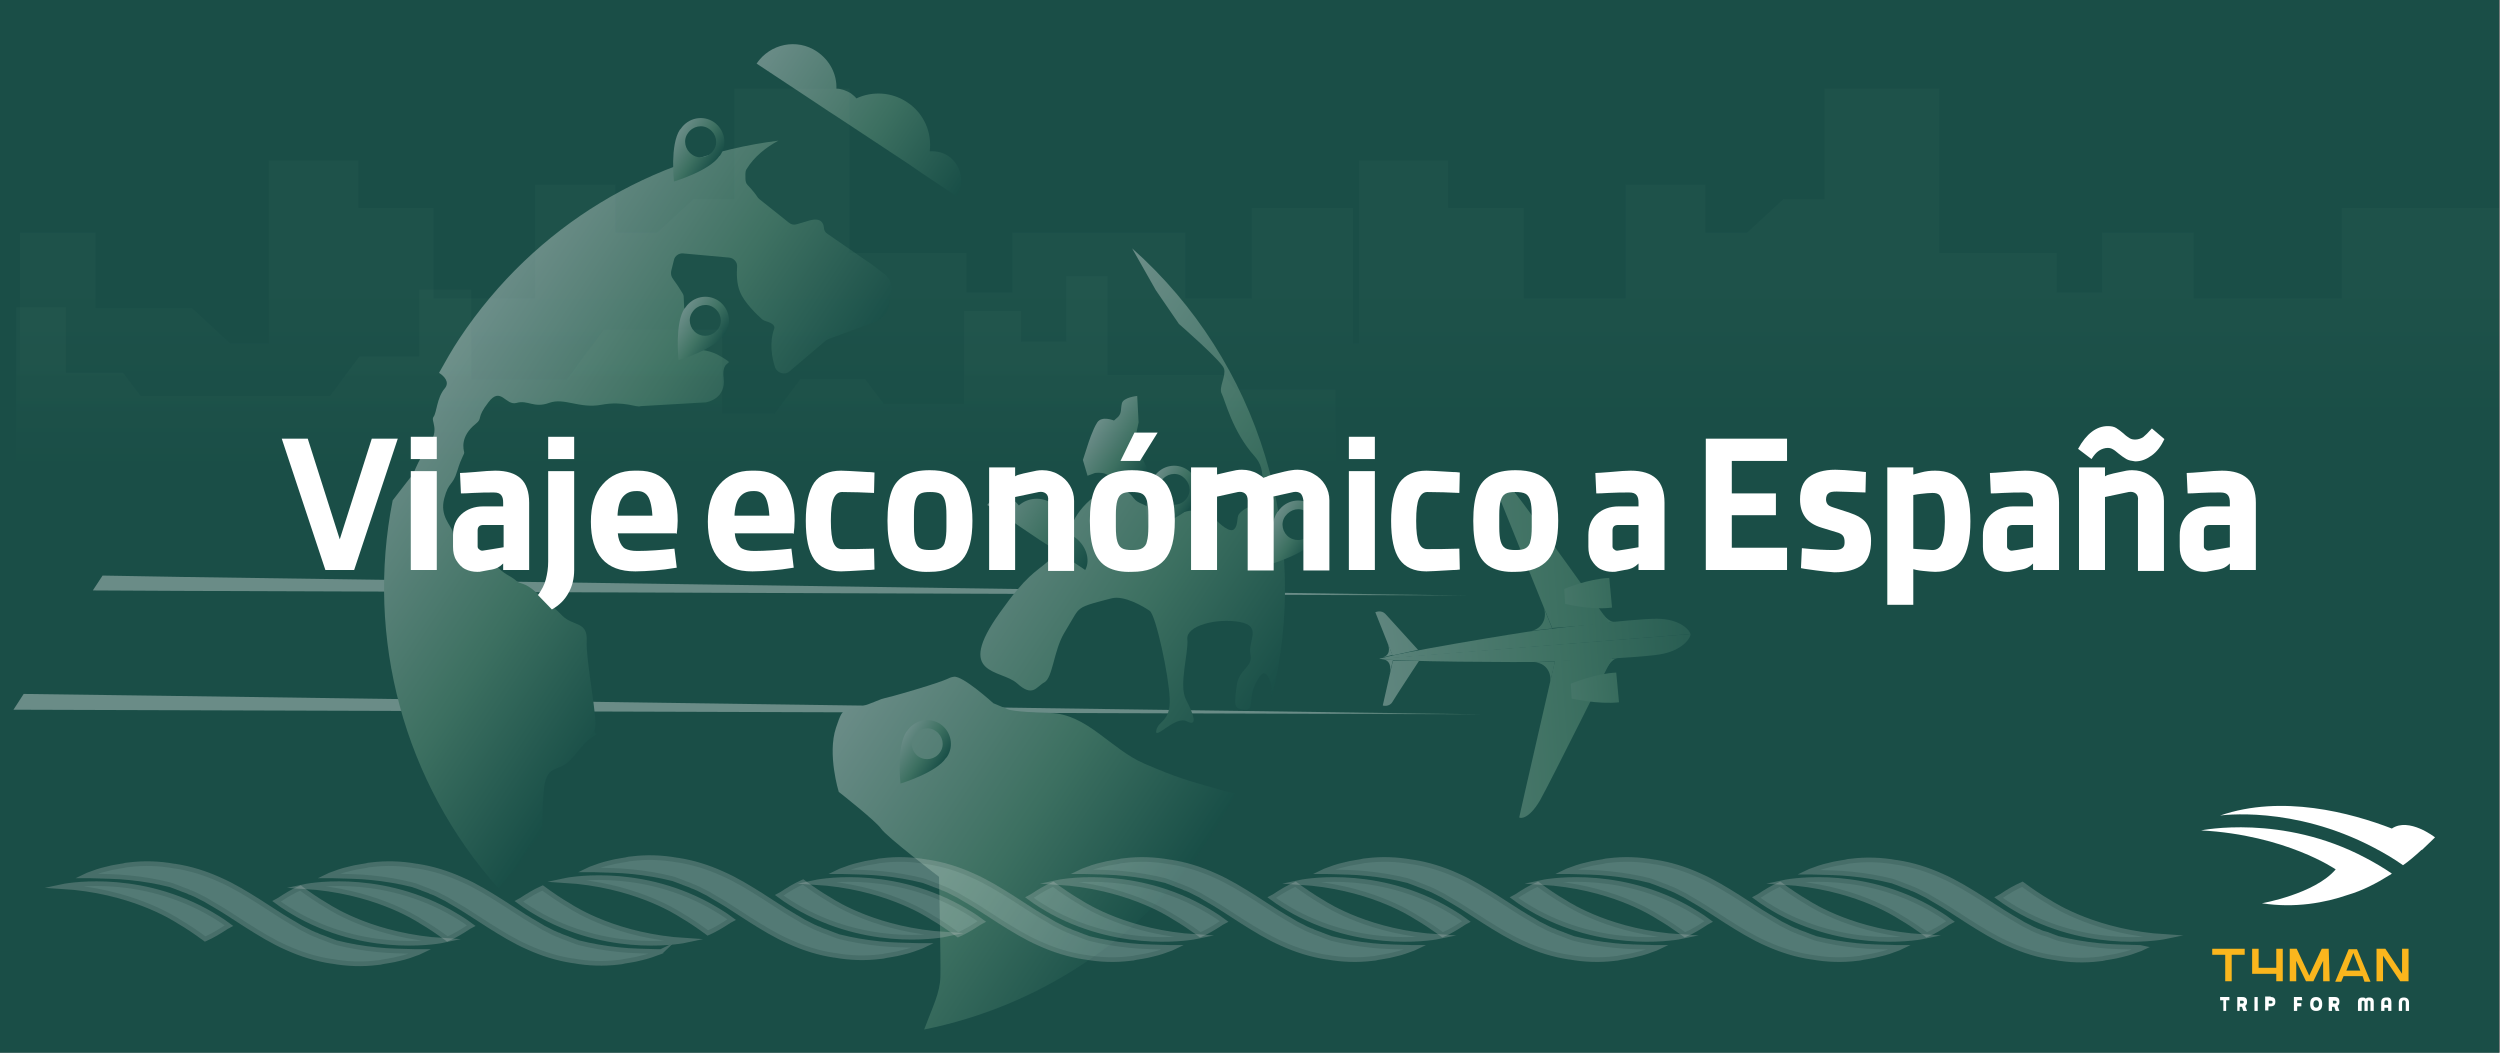 <?xml version="1.0" encoding="utf-8"?>
<!-- Generator: Adobe Illustrator 24.3.0, SVG Export Plug-In . SVG Version: 6.00 Build 0)  -->
<svg version="1.1" id="Layer_1" xmlns="http://www.w3.org/2000/svg" xmlns:xlink="http://www.w3.org/1999/xlink" x="0px" y="0px"
	 viewBox="0 0 538.6 226.8" style="enable-background:new 0 0 538.6 226.8;" xml:space="preserve">
<rect x="0" y="0" width="538.6" height="226.8" fill="#808080" stroke="none"/>
<style type="text/css">
	.st0{opacity:4.000000e-02;fill:url(#SVGID_3_);enable-background:new    ;}
	.st1{opacity:4.000000e-02;fill:url(#SVGID_4_);enable-background:new    ;}
	.st2{opacity:0.35;}
	.st3{fill:url(#SVGID_5_);}
	.st4{fill:url(#SVGID_6_);}
	.st5{fill:url(#SVGID_7_);}
	.st6{fill:url(#SVGID_8_);}
	.st7{fill:url(#SVGID_9_);}
	.st8{fill:url(#SVGID_10_);}
	.st9{fill:url(#SVGID_11_);}
	.st10{fill:url(#SVGID_12_);}
	.st11{fill:url(#SVGID_13_);}
	.st12{fill:url(#SVGID_14_);}
	.st13{fill:url(#SVGID_15_);}
	.st14{fill:url(#SVGID_16_);}
	.st15{fill:url(#SVGID_17_);}
	.st16{fill:url(#SVGID_18_);}
	.st17{fill:url(#SVGID_19_);}
	.st18{fill:url(#SVGID_20_);}
	.st19{fill:url(#SVGID_21_);}
	.st20{fill:url(#SVGID_22_);}
	.st21{fill:url(#SVGID_23_);}
	.st22{fill:url(#SVGID_24_);}
	.st23{fill:url(#SVGID_25_);}
	.st24{fill:url(#SVGID_26_);}
	.st25{fill:url(#SVGID_27_);}
	.st26{fill:url(#SVGID_28_);}
	.st27{fill:url(#SVGID_29_);}
	.st28{fill:url(#SVGID_30_);}
	.st29{fill:url(#SVGID_31_);}
	.st30{fill:#FAB61D;}
	.st31{fill:#FFFFFF;}
	.st32{opacity:0.25;}
	.st33{fill:#FFFFFF;stroke:#CFCFCF;stroke-miterlimit:10;}
	.st34{fill:none;}
</style>
<g>
	<defs>
		<rect id="SVGID_1_" x="-0.6" y="-0.5" width="539" height="227.8"/>
	</defs>
	<use xlink:href="#SVGID_1_"  style="overflow:visible;fill:#1A4E47;"/>
	<clipPath id="SVGID_2_">
		<use xlink:href="#SVGID_1_"  style="overflow:visible;"/>
	</clipPath>
</g>
<linearGradient id="SVGID_3_" gradientUnits="userSpaceOnUse" x1="271.422" y1="191.672" x2="271.422" y2="135.919" gradientTransform="matrix(1 0 0 -1 0 226.11)">
	<stop  offset="0.474" style="stop-color:#7DAF92"/>
	<stop  offset="1" style="stop-color:#164F48"/>
</linearGradient>
<polygon class="st0" points="538.6,44.8 538.6,205 4.3,205 4.3,82.1 4.3,82.1 4.3,50.1 20.6,50.1 20.6,66.4 41.4,66.4 49.6,74 
	57.9,74 57.9,34.6 77.2,34.6 77.2,44.8 93.4,44.8 93.4,64.3 115.3,64.3 115.3,39.8 132.6,39.8 132.6,50.1 141.6,50.1 149.4,42.9 
	158.2,42.9 158.2,19.1 183,19.1 183,54.5 208.2,54.5 208.2,63 218.1,63 218.1,50.1 255.4,50.1 255.4,64.3 269.7,64.3 269.7,44.8 
	291.5,44.8 291.5,74 292.8,74 292.8,34.6 312,34.6 312,44.8 328.3,44.8 328.3,64.3 350.2,64.3 350.2,39.8 367.4,39.8 367.4,50.1 
	376.4,50.1 384.2,42.9 393.1,42.9 393.1,19.1 417.8,19.1 417.8,54.5 443.1,54.5 443.1,63 452.9,63 452.9,50.1 472.6,50.1 
	472.6,64.3 504.5,64.3 504.5,44.8 "/>
<linearGradient id="SVGID_4_" gradientUnits="userSpaceOnUse" x1="145.627" y1="169.412" x2="145.627" y2="124.736" gradientTransform="matrix(1 0 0 -1 0 226.11)">
	<stop  offset="0.474" style="stop-color:#7DAF92"/>
	<stop  offset="1" style="stop-color:#164F48"/>
</linearGradient>
<polygon class="st1" points="3.5,143 3.5,66.2 14.2,66.2 14.2,80.3 26.5,80.3 30.3,85.3 71.1,85.3 77.4,76.8 90.3,76.8 90.3,62.4 
	101.5,62.4 101.5,81.8 122.1,81.8 130.1,71 155.6,71 155.6,89.1 166.9,89.1 172.4,81.7 186.4,81.7 190.4,87 207.7,87 207.7,67 
	220,67 220,73.6 229.7,73.6 229.7,59.5 238.6,59.5 238.6,80.8 263.7,80.8 266.1,83.9 287.7,83.9 287.7,143 "/>
<g class="st2">
	<g>
		<g>
			<g>
				
					<linearGradient id="SVGID_5_" gradientUnits="userSpaceOnUse" x1="16.647" y1="347.325" x2="103.644" y2="415.01" gradientTransform="matrix(0.833 0.553 0.553 -0.833 69.253 421.616)">
					<stop  offset="0" style="stop-color:#FFFFFF"/>
					<stop  offset="0.563" style="stop-color:#7DAF92"/>
					<stop  offset="1" style="stop-color:#164F48"/>
				</linearGradient>
				<path class="st3" d="M364.2,136.6c-0.1-0.7-2.1-3.3-7.3-3.3c-5.2,0-22.8,2.2-25.6,2.5c-2.8,0.3-32.1,5.1-34.1,6.2L364.2,136.6z"
					/>
				
					<linearGradient id="SVGID_6_" gradientUnits="userSpaceOnUse" x1="5.515" y1="361.633" x2="92.512" y2="429.317" gradientTransform="matrix(0.833 0.553 0.553 -0.833 69.253 421.616)">
					<stop  offset="0" style="stop-color:#FFFFFF"/>
					<stop  offset="0.563" style="stop-color:#7DAF92"/>
					<stop  offset="1" style="stop-color:#164F48"/>
				</linearGradient>
				<path class="st4" d="M346.8,134.3c0,0-17.2-24.1-20.3-28c-3.1-3.9-5-3.2-5-3c0,0.2,12.9,32,12.9,32L346.8,134.3z"/>
				
					<linearGradient id="SVGID_7_" gradientUnits="userSpaceOnUse" x1="14.255" y1="350.399" x2="101.253" y2="418.084" gradientTransform="matrix(0.833 0.553 0.553 -0.833 69.253 421.616)">
					<stop  offset="0" style="stop-color:#FFFFFF"/>
					<stop  offset="0.563" style="stop-color:#7DAF92"/>
					<stop  offset="1" style="stop-color:#164F48"/>
				</linearGradient>
				<path class="st5" d="M332.5,130.7c1,2.4-0.3,4.8-2.6,5.2l4.5-0.5L332.5,130.7z"/>
				
					<linearGradient id="SVGID_8_" gradientUnits="userSpaceOnUse" x1="-4075.124" y1="526.87" x2="-4146.493" y2="601.484" gradientTransform="matrix(-0.799 -0.601 0.601 -0.799 -3288.843 -1885.043)">
					<stop  offset="0" style="stop-color:#FFFFFF"/>
					<stop  offset="0.563" style="stop-color:#7DAF92"/>
					<stop  offset="1" style="stop-color:#164F48"/>
				</linearGradient>
				<path class="st6" d="M345.2,132.1c0,0,1.3,2,2.8,1.9l-1.5,0.1L345.2,132.1z"/>
				
					<linearGradient id="SVGID_9_" gradientUnits="userSpaceOnUse" x1="-4071.949" y1="529.907" x2="-4143.315" y2="604.517" gradientTransform="matrix(-0.799 -0.601 0.601 -0.799 -3288.843 -1885.043)">
					<stop  offset="0" style="stop-color:#FFFFFF"/>
					<stop  offset="0.563" style="stop-color:#7DAF92"/>
					<stop  offset="1" style="stop-color:#164F48"/>
				</linearGradient>
				<path class="st7" d="M305.5,140c0,0-6.1-6.7-7-7.7c-0.9-1-2.2-0.4-2.2-0.4l3.7,9.3L305.5,140z"/>
				
					<linearGradient id="SVGID_10_" gradientUnits="userSpaceOnUse" x1="-4074.508" y1="527.457" x2="-4145.881" y2="602.075" gradientTransform="matrix(-0.799 -0.601 0.601 -0.799 -3288.843 -1885.043)">
					<stop  offset="0" style="stop-color:#FFFFFF"/>
					<stop  offset="0.563" style="stop-color:#7DAF92"/>
					<stop  offset="1" style="stop-color:#164F48"/>
				</linearGradient>
				<path class="st8" d="M298.9,138.4c0.5,1.2,0.7,2.9-1.3,3.3l2.4-0.6L298.9,138.4z"/>
				
					<linearGradient id="SVGID_11_" gradientUnits="userSpaceOnUse" x1="-4087.39" y1="551.331" x2="-4133.53" y2="592.605" gradientTransform="matrix(-0.799 -0.601 0.601 -0.799 -3288.843 -1885.043)">
					<stop  offset="0" style="stop-color:#FFFFFF"/>
					<stop  offset="0.563" style="stop-color:#7DAF92"/>
					<stop  offset="1" style="stop-color:#164F48"/>
				</linearGradient>
				<path class="st9" d="M346.7,124.5l0.3,3.2l0.3,3.2c-4.5,0.6-10.1-0.8-10.1-0.8l-0.1-1.6l-0.1-1.6
					C336.9,126.9,342.1,124.7,346.7,124.5z"/>
			</g>
			<g>
				
					<linearGradient id="SVGID_12_" gradientUnits="userSpaceOnUse" x1="19.011" y1="344.287" x2="106.008" y2="411.971" gradientTransform="matrix(0.833 0.553 0.553 -0.833 69.253 421.616)">
					<stop  offset="0" style="stop-color:#FFFFFF"/>
					<stop  offset="0.563" style="stop-color:#7DAF92"/>
					<stop  offset="1" style="stop-color:#164F48"/>
				</linearGradient>
				<path class="st10" d="M364.2,136.6c0.1,0.7-1.6,3.6-6.7,4.4c-5.1,0.8-22.9,1.5-25.7,1.6c-2.8,0.1-32.5,0-34.7-0.7L364.2,136.6z"
					/>
				
					<linearGradient id="SVGID_13_" gradientUnits="userSpaceOnUse" x1="30.205" y1="329.898" x2="117.202" y2="397.582" gradientTransform="matrix(0.833 0.553 0.553 -0.833 69.253 421.616)">
					<stop  offset="0" style="stop-color:#FFFFFF"/>
					<stop  offset="0.563" style="stop-color:#7DAF92"/>
					<stop  offset="1" style="stop-color:#164F48"/>
				</linearGradient>
				<path class="st11" d="M347.4,141.6c0,0-13.2,26.5-15.6,30.8c-2.5,4.3-4.4,3.9-4.5,3.7c0-0.2,7.7-33.7,7.7-33.7L347.4,141.6z"/>
				
					<linearGradient id="SVGID_14_" gradientUnits="userSpaceOnUse" x1="21.452" y1="341.148" x2="108.45" y2="408.833" gradientTransform="matrix(0.833 0.553 0.553 -0.833 69.253 421.616)">
					<stop  offset="0" style="stop-color:#FFFFFF"/>
					<stop  offset="0.563" style="stop-color:#7DAF92"/>
					<stop  offset="1" style="stop-color:#164F48"/>
				</linearGradient>
				<path class="st12" d="M333.9,147.4c0.6-2.5-1-4.7-3.4-4.7l4.5-0.2L333.9,147.4z"/>
				
					<linearGradient id="SVGID_15_" gradientUnits="userSpaceOnUse" x1="-4082.246" y1="520.051" x2="-4153.62" y2="594.669" gradientTransform="matrix(-0.799 -0.601 0.601 -0.799 -3288.843 -1885.043)">
					<stop  offset="0" style="stop-color:#FFFFFF"/>
					<stop  offset="0.563" style="stop-color:#7DAF92"/>
					<stop  offset="1" style="stop-color:#164F48"/>
				</linearGradient>
				<path class="st13" d="M346.1,144.1c0,0,1-2.2,2.5-2.3l-1.5,0.1L346.1,144.1z"/>
				
					<linearGradient id="SVGID_16_" gradientUnits="userSpaceOnUse" x1="-4079.677" y1="522.513" x2="-4151.049" y2="597.13" gradientTransform="matrix(-0.799 -0.601 0.601 -0.799 -3288.843 -1885.043)">
					<stop  offset="0" style="stop-color:#FFFFFF"/>
					<stop  offset="0.563" style="stop-color:#7DAF92"/>
					<stop  offset="1" style="stop-color:#164F48"/>
				</linearGradient>
				<path class="st14" d="M305.7,142.4c0,0-5,7.6-5.7,8.8c-0.7,1.2-2.1,0.8-2.1,0.8l2.2-9.7L305.7,142.4z"/>
				
					<linearGradient id="SVGID_17_" gradientUnits="userSpaceOnUse" x1="-4077.042" y1="525.034" x2="-4148.411" y2="599.647" gradientTransform="matrix(-0.799 -0.601 0.601 -0.799 -3288.843 -1885.043)">
					<stop  offset="0" style="stop-color:#FFFFFF"/>
					<stop  offset="0.563" style="stop-color:#7DAF92"/>
					<stop  offset="1" style="stop-color:#164F48"/>
				</linearGradient>
				<path class="st15" d="M299.4,145.1c0.3-1.3,0.2-3-1.8-3.1l2.5,0.2L299.4,145.1z"/>
				
					<linearGradient id="SVGID_18_" gradientUnits="userSpaceOnUse" x1="-4100.967" y1="536.153" x2="-4147.106" y2="577.426" gradientTransform="matrix(-0.799 -0.601 0.601 -0.799 -3288.843 -1885.043)">
					<stop  offset="0" style="stop-color:#FFFFFF"/>
					<stop  offset="0.563" style="stop-color:#7DAF92"/>
					<stop  offset="1" style="stop-color:#164F48"/>
				</linearGradient>
				<path class="st16" d="M348.8,151.3l-0.3-3.2l-0.3-3.2c-4.5,0.2-9.8,2.4-9.8,2.4l0.1,1.6l0.1,1.6
					C338.7,150.5,344.3,151.8,348.8,151.3z"/>
			</g>
		</g>
		
			<linearGradient id="SVGID_19_" gradientUnits="userSpaceOnUse" x1="25.782" y1="348.618" x2="82.658" y2="390.788" gradientTransform="matrix(0.833 0.553 0.553 -0.833 69.253 421.616)">
			<stop  offset="0" style="stop-color:#FFFFFF"/>
			<stop  offset="0.563" style="stop-color:#7DAF92"/>
			<stop  offset="1" style="stop-color:#164F48"/>
		</linearGradient>
		<polygon class="st17" points="319.6,153.9 34.8,153 2.9,152.9 5.1,149.5 35.1,149.9 		"/>
		
			<linearGradient id="SVGID_20_" gradientUnits="userSpaceOnUse" x1="10.8" y1="368.825" x2="67.676" y2="410.995" gradientTransform="matrix(0.833 0.553 0.553 -0.833 69.253 421.616)">
			<stop  offset="0" style="stop-color:#FFFFFF"/>
			<stop  offset="0.563" style="stop-color:#7DAF92"/>
			<stop  offset="1" style="stop-color:#164F48"/>
		</linearGradient>
		<polygon class="st18" points="316.2,128.3 38.7,127.3 20,127.2 22.1,124 39.4,124.3 		"/>
	</g>
	<g>
		<g>
			
				<linearGradient id="SVGID_21_" gradientUnits="userSpaceOnUse" x1="-43.593" y1="367.181" x2="-29.037" y2="367.181" gradientTransform="matrix(0.833 0.553 0.553 -0.833 69.253 421.616)">
				<stop  offset="0" style="stop-color:#FFFFFF"/>
				<stop  offset="0.563" style="stop-color:#7DAF92"/>
				<stop  offset="1" style="stop-color:#164F48"/>
			</linearGradient>
			<path class="st19" d="M240,90.6c0,0-2.6-1.1-3.6,0.4c-1,1.5-2,4.7-2,4.7l-1.1,3.4l1,3.4l1.6-0.6c0,0,1.4-0.2,2.3,0.2
				c3.1,1.6,3.7,0.7,3.7,0.7l3.4,0.3c0,0,2.2-1.3,1.7-2.5c-0.6-1.2-2.2-4.8-2.5-4.9c-0.2-0.2,0.8-4.7,0.8-4.7l-0.3-5.7
				c0,0-3,0.3-3.3,1.6c-0.3,1.3,0,2-0.8,2.9C240,90.6,240,90.6,240,90.6z"/>
			
				<linearGradient id="SVGID_22_" gradientUnits="userSpaceOnUse" x1="-54.734" y1="277.931" x2="26.034" y2="277.931" gradientTransform="matrix(0.833 0.553 0.553 -0.833 69.253 421.616)">
				<stop  offset="0" style="stop-color:#FFFFFF"/>
				<stop  offset="0.563" style="stop-color:#7DAF92"/>
				<stop  offset="1" style="stop-color:#164F48"/>
			</linearGradient>
			<path class="st20" d="M260.6,180.4c-14.8,22.3-37.2,36.5-61.5,41.4c1.9-5.1,3.4-7.8,3.5-11.4c0.1-3.6-0.3-21.5-0.3-21.5
				s-11.4-8.7-12.5-10.4c-1.2-1.7-9.1-7.9-9.1-7.9s-2.5-8.1-0.6-13.8c1.9-5.7,1.3-2.7,8.3-5.6c3.2-1.3,0,0,8.7-2.6
				c8.7-2.6,6.7-2.5,8.4-2.8c1.9-0.3,8.5,5.7,8.5,5.7l3.1,1.3c0,0,1.1,0.6,9.1,0.8c8,0.2,13.1,7.8,20.3,10.9
				c7.2,3.1,9.2,3.6,16.2,5.6c1.3,0.4,2.4,0.7,3.4,0.8C264.5,174.3,262.6,177.4,260.6,180.4z"/>
			
				<linearGradient id="SVGID_23_" gradientUnits="userSpaceOnUse" x1="-168.099" y1="296.561" x2="-94.459" y2="296.561" gradientTransform="matrix(0.833 0.553 0.553 -0.833 69.253 421.616)">
				<stop  offset="0" style="stop-color:#FFFFFF"/>
				<stop  offset="0.563" style="stop-color:#7DAF92"/>
				<stop  offset="1" style="stop-color:#164F48"/>
			</linearGradient>
			<path class="st21" d="M117.1,170.9c-0.5,6.7,0.2,8.2-1.2,9.4c-1.3,1.1-3.8,5.3-4.3,6.1c-0.1,0.1-0.1,0.2-0.2,0.3
				c-0.6,0.7-3.2,3.6-4,4.7c-20.4-22.8-28.7-54-22.8-83.6c1.7-2.2,3.6-4.7,4.3-5.5c0.1-0.2,0.2-0.4,0.3-0.6c0.3-0.7,1.1-2.8,3.1-5.7
				c2.6-3.5,0.4-5.3,1.1-6.2c0.7-0.9,0.7-4.1,2.4-6.1c1.2-1.4-0.2-2.7-1.1-3.3c-0.1,0-0.1-0.1-0.1-0.1c1.4-2.5,2.8-5,4.4-7.4
				c16.3-24.5,41.7-39.2,68.7-42.6c-2.6,1.4-5.2,3.4-6.9,6.2c-0.3,0.5-0.2,1.4-0.2,2c0,0.5,0.1,1,0.5,1.4c0.8,0.8,1.9,2.2,2.2,2.7
				c0.1,0.1,0.2,0.2,0.3,0.3l6.4,5.1c0.5,0.4,1.1,0.5,1.7,0.3l2.7-0.8c2.5-0.7,3,0.6,3.1,1.5c0,0.6,0.3,1.1,0.8,1.4l9.7,6.7l2.5,1.9
				c1.2,0.9,1.8,2.4,1.5,3.9l-0.4,2.6c-0.3,1.9-1.6,3.4-3.4,4l-9.6,3.5c-0.2,0.1-0.4,0.2-0.6,0.3l-7.9,6.7c-1,0.9-2.6,0.4-3.1-0.8
				c-0.7-2.1-1.3-5.3-0.2-8.4c0.3-0.9-1.1-1.4-1.8-1.6c-0.3-0.1-0.5-0.2-0.8-0.4c-1-0.9-3.9-3.6-4.8-6c-0.7-1.7-0.7-3.8-0.6-5.3
				c0.1-1-0.7-1.9-1.7-2l-9.9-0.9c-0.9-0.1-1.8,0.5-2,1.4c-0.2,0.8-0.4,1.6-0.6,2.4c-0.1,0.6,0,1.2,0.4,1.7c0.6,0.8,1.6,2.3,2,3
				c0.2,0.3,0.3,0.6,0.3,0.9c0.1,1.3,0.2,5,0.3,6.5c0,0.8,0,1.8-0.1,2.7c-0.1,1.1,0.8,2.1,2,2.1c1.5,0,3.7,0.2,5.8,1.5
				c3.8,2.3,0,0,0.6,4.7c0.5,4.3-3.3,5.1-3.9,5.2c-0.1,0-0.1,0-0.2,0L138,87.5c-0.7,0.4-3.6-1.2-8.4-0.3c-4.8,0.9-8-1.6-11.3-0.4
				c-3.3,1.2-4.6-0.7-7,0c-2.4,0.7-3.4-3.7-6.1-0.1c-2.7,3.5-1.1,3.3-2.7,4.6c-3.5,2.8-2.6,5.6-2.5,6.1c0.1,0.5-0.5,0.8-1.5,4.1
				c-1,3.3-1.8,2.1-2.8,5.9s1.5,5.8,1.8,7.1c0.3,1.3,0.2,2,1.3,4.2s6.3,1,8,3c1.7,2.1,3.2,2.3,4.4,3.4c0.9,0.9,1.6,0.1,4.4,2.6
				c5.6,5,3.2,2.6,5.6,5c2.4,2.3,5.4,1.1,5.2,5.4c-0.2,4.3,2.4,16.9,1.8,18.8c-0.6,1.9,1.4,0.6-0.6,1.9c-1.9,1.3-2.3,2.4-4.9,5.1
				C120,166.6,117.6,164.3,117.1,170.9z"/>
			
				<linearGradient id="SVGID_24_" gradientUnits="userSpaceOnUse" x1="-58.149" y1="356.798" x2="20.574" y2="356.798" gradientTransform="matrix(0.833 0.553 0.553 -0.833 69.253 421.616)">
				<stop  offset="0" style="stop-color:#FFFFFF"/>
				<stop  offset="0.563" style="stop-color:#7DAF92"/>
				<stop  offset="1" style="stop-color:#164F48"/>
			</linearGradient>
			<path class="st22" d="M273.9,150.6c0.1-1.2,0.1-2.4-0.1-3.3c-1.1-3.7-2.2-2.1-3.1-0.4c-2,3.5-0.2,6.2-2.6,6
				c-2.3-0.2-2.2-0.9-1.7-4.9c0.4-4,3.6-4.1,3-7c-0.6-2.9,2.6-6.1-2.3-7c-5-0.9-11.6,0.8-11.3,3.7c0.3,2.9-1.9,9.9-0.3,13
				c1.6,3.1,2.7,6,0.2,4.7s-7,4.2-6.6,2c0.4-2.2,3.1-1.8,2.9-6.9c-0.2-5.1-3-18-4.3-18.9c-1.3-0.9-5.5-3.4-8.2-2.7
				c-2.7,0.7-5.7,1.4-6.7,2.2c-1,0.7-1.3,1.6-3.6,5.4c-2.2,3.8-2.4,9.5-4.2,10.5c-1.8,1-2.5,3.3-5.9,0.2c-3.5-3.1-13.5-1.5-3.7-15.2
				c5.8-8.2,7.7-8.7,10.3-11c2.6-2.3,4.3-3.6,5.1-7.3c0.7-3.6,6.5-9.4,10.3-8.4c3.7,1.1,2.2,2.1,4.8,3.2c2.6,1.1,5.4,3.1,7.9,2.2
				c2.5-0.9,4.8-1,5.8-0.5c1,0.5,0.3-0.5,1.7,1.1c1.4,1.6,3.7,3.6,4.6,2.7c0.9-0.9,0.5-2.5,1-3.2c0.4-0.6,2-1.9,3.6-1.8
				c1.4-3.1,2.6-7.6-0.2-10.7c-4.8-5.3-6.4-12.2-7.1-13.5c-0.7-1.3,1-3.8,0.5-5.4c-0.5-1.6-9.7-9.6-9.7-9.6l-5-7.3l-5.1-9
				C271.5,78,282.7,115.8,273.9,150.6z"/>
		</g>
		
			<linearGradient id="SVGID_25_" gradientUnits="userSpaceOnUse" x1="-0.517" y1="-144.79" x2="9.746" y2="-144.79" gradientTransform="matrix(0.833 0.553 -0.553 0.833 194.306 233.234)">
			<stop  offset="0" style="stop-color:#FFFFFF"/>
			<stop  offset="0.563" style="stop-color:#7DAF92"/>
			<stop  offset="1" style="stop-color:#164F48"/>
		</linearGradient>
		<path class="st23" d="M283.9,115.8c1.6-2.4,0.9-5.5-1.4-7.1c-2.4-1.6-5.5-0.9-7.1,1.4c-0.1,0.1-0.1,0.2-0.2,0.2l0,0
			c-2.2,3.3-1.3,11.2-1.3,11.2s7.7-2.3,9.8-5.5l0,0C283.8,116,283.9,115.9,283.9,115.8z M277.8,115.8c-1.5-1-2-3.1-0.9-4.6
			s3.1-2,4.6-0.9s2,3.1,0.9,4.6C281.4,116.4,279.4,116.8,277.8,115.8z"/>
		
			<linearGradient id="SVGID_26_" gradientUnits="userSpaceOnUse" x1="-41.005" y1="-61.19" x2="-30.741" y2="-61.19" gradientTransform="matrix(0.833 0.553 -0.553 0.833 194.306 233.234)">
			<stop  offset="0" style="stop-color:#FFFFFF"/>
			<stop  offset="0.563" style="stop-color:#7DAF92"/>
			<stop  offset="1" style="stop-color:#164F48"/>
		</linearGradient>
		<path class="st24" d="M204,163.1c1.6-2.4,0.9-5.5-1.4-7.1c-2.4-1.6-5.5-0.9-7.1,1.4c-0.1,0.1-0.1,0.2-0.2,0.2l0,0
			c-2.2,3.3-1.3,11.2-1.3,11.2s7.7-2.3,9.8-5.5l0,0C203.9,163.2,203.9,163.2,204,163.1z M197.9,163c-1.5-1-2-3.1-0.9-4.6
			c1-1.5,3.1-2,4.6-0.9c1.5,1,2,3.1,0.9,4.6C201.5,163.6,199.4,164,197.9,163z"/>
		
			<linearGradient id="SVGID_27_" gradientUnits="userSpaceOnUse" x1="-131.248" y1="-110.756" x2="-120.985" y2="-110.756" gradientTransform="matrix(0.833 0.553 -0.553 0.833 194.306 233.234)">
			<stop  offset="0" style="stop-color:#FFFFFF"/>
			<stop  offset="0.563" style="stop-color:#7DAF92"/>
			<stop  offset="1" style="stop-color:#164F48"/>
		</linearGradient>
		<path class="st25" d="M156.2,71.9c1.6-2.4,0.9-5.5-1.4-7.1c-2.4-1.6-5.5-0.9-7.1,1.4c-0.1,0.1-0.1,0.2-0.2,0.2l0,0
			c-2.2,3.3-1.3,11.2-1.3,11.2s7.7-2.3,9.8-5.5l0,0C156.1,72,156.1,72,156.2,71.9z M150.1,71.8c-1.5-1-2-3.1-0.9-4.6
			c1-1.5,3.1-2,4.6-0.9c1.5,1,2,3.1,0.9,4.6S151.6,72.8,150.1,71.8z"/>
		
			<linearGradient id="SVGID_28_" gradientUnits="userSpaceOnUse" x1="-153.369" y1="-142.256" x2="-143.106" y2="-142.256" gradientTransform="matrix(0.833 0.553 -0.553 0.833 194.306 233.234)">
			<stop  offset="0" style="stop-color:#FFFFFF"/>
			<stop  offset="0.563" style="stop-color:#7DAF92"/>
			<stop  offset="1" style="stop-color:#164F48"/>
		</linearGradient>
		<path class="st26" d="M155.2,33.4c1.6-2.4,0.9-5.5-1.4-7.1c-2.4-1.6-5.5-0.9-7.1,1.4c-0.1,0.1-0.1,0.2-0.2,0.2l0,0
			c-2.2,3.3-1.3,11.2-1.3,11.2s7.7-2.3,9.8-5.5l0,0C155.1,33.6,155.1,33.5,155.2,33.4z M149.1,33.3c-1.5-1-2-3.1-0.9-4.6
			c1-1.5,3.1-2,4.6-0.9c1.5,1,2,3.1,0.9,4.6C152.7,33.9,150.6,34.4,149.1,33.3z"/>
		
			<linearGradient id="SVGID_29_" gradientUnits="userSpaceOnUse" x1="-26.941" y1="-136.331" x2="-16.678" y2="-136.331" gradientTransform="matrix(0.833 0.553 -0.553 0.833 194.306 233.234)">
			<stop  offset="0" style="stop-color:#FFFFFF"/>
			<stop  offset="0.563" style="stop-color:#7DAF92"/>
			<stop  offset="1" style="stop-color:#164F48"/>
		</linearGradient>
		<path class="st27" d="M257.2,108.3c1.6-2.4,0.9-5.5-1.4-7.1c-2.4-1.6-5.5-0.9-7.1,1.4c-0.1,0.1-0.1,0.2-0.2,0.2l0,0
			c-2.2,3.3-1.3,11.2-1.3,11.2s7.7-2.3,9.8-5.5l0,0C257.1,108.4,257.2,108.3,257.2,108.3z M251.1,108.2c-1.5-1-2-3.1-0.9-4.6
			c1-1.5,3.1-2,4.6-0.9s2,3.1,0.9,4.6C254.7,108.8,252.7,109.2,251.1,108.2z"/>
		
			<linearGradient id="SVGID_30_" gradientUnits="userSpaceOnUse" x1="-147.509" y1="397.164" x2="-95.792" y2="397.164" gradientTransform="matrix(0.833 0.553 0.553 -0.833 69.253 421.616)">
			<stop  offset="0" style="stop-color:#FFFFFF"/>
			<stop  offset="0.563" style="stop-color:#7DAF92"/>
			<stop  offset="1" style="stop-color:#164F48"/>
		</linearGradient>
		<path class="st28" d="M204.3,33.6c-1.2-0.8-2.7-1.1-4-1c0.5-4-1.2-8.2-4.9-10.6c-3.3-2.2-7.5-2.4-10.9-0.8
			c-0.3-0.4-0.8-0.8-1.2-1.1c-1-0.6-2.1-1-3.1-1c0.1-3.1-1.4-6.1-4.2-8c-4.3-2.9-10.1-1.7-13,2.6l12.1,8l3.6,2.4l1.4,0.9l5,3.3
			l10.6,7l2.9,2l7.5,5C207.9,39.5,207.2,35.6,204.3,33.6z"/>
		<g>
			
				<linearGradient id="SVGID_31_" gradientUnits="userSpaceOnUse" x1="-53.619" y1="343.87" x2="-28.399" y2="343.87" gradientTransform="matrix(0.833 0.553 0.553 -0.833 69.253 421.616)">
				<stop  offset="0" style="stop-color:#FFFFFF"/>
				<stop  offset="0.563" style="stop-color:#7DAF92"/>
				<stop  offset="1" style="stop-color:#164F48"/>
			</linearGradient>
			<path class="st29" d="M231.2,115.5c-0.6-0.4-1.3-0.7-1.9-0.9c0.4-2.2-0.5-4.7-2.6-6.1c-2.3-1.6-5.3-1.3-7.2,0.4
				c-0.3-0.4-0.7-0.8-1.1-1.1c-1.9-1.3-4.5-0.8-5.7,1l5.2,3.4l1.9,1.3l4,2.7l3.1,2l6.9,4.6C235,120.6,234,117.3,231.2,115.5z"/>
		</g>
	</g>
</g>
<g>
	<g>
		<g>
			<g>
				<g>
					<path class="st30" d="M483.6,204.4v1.3h-2.8v5.7h-1.4v-5.7h-2.8v-1.3H483.6z"/>
					<path class="st30" d="M485.2,204.4h1.4v4.1h3.8v-4.1h1.4v7h-1.4v-1.6h-5.2V204.4z"/>
					<path class="st30" d="M501.9,211.4h-1.4V207l-2.1,4.4h-0.1h-1.5l-2.1-4.4v4.4h-1.4v-7l1.5,0l2.7,5.8l2.7-5.8h1.5L501.9,211.4
						L501.9,211.4z"/>
					<path class="st30" d="M509,210.3h-4.1l-0.5,1.2h-1.3l2.9-7h1.8l2.9,7h-1.3L509,210.3z M507,205.3l-1.5,3.8h3L507,205.3z"/>
					<path class="st30" d="M518.9,211.4h-1.8l-3.7-5.5v5.5H512v-7h1.9l3.6,5.4v-5.4h1.4L518.9,211.4L518.9,211.4z"/>
				</g>
			</g>
			<g>
				<path class="st31" d="M480.3,214.8v0.7h-0.7v2.3H479v-2.3h-0.7v-0.7H480.3z"/>
				<path class="st31" d="M483.1,214.8c0.7,0,1,0.3,1,1c0,0.5-0.1,0.7-0.4,0.9l0.4,1.1h-0.8l-0.3-0.9h-0.5v0.9H482v-3H483.1z
					 M482.6,216.2h0.5c0.2,0,0.3-0.1,0.3-0.3c0-0.2-0.1-0.3-0.3-0.3h-0.5V216.2z"/>
				<path class="st31" d="M486.4,214.8v3h-0.7v-3H486.4z"/>
				<path class="st31" d="M489.2,214.8c0.7,0,1,0.3,1,1c0,0.7-0.3,1-1,1h-0.5v0.9h-0.7v-3H489.2z M488.8,216.2h0.5
					c0.2,0,0.3-0.1,0.3-0.3c0-0.2-0.1-0.3-0.3-0.3h-0.5V216.2z"/>
				<path class="st31" d="M495.9,214.8l0.1,0.7h-1.1v0.6h0.9v0.7h-0.9v1h-0.7v-3L495.9,214.8L495.9,214.8z"/>
				<path class="st31" d="M500.3,216.3c0,1-0.4,1.5-1.3,1.5c-0.9,0-1.3-0.5-1.3-1.5c0-1,0.4-1.5,1.3-1.5
					C499.8,214.8,500.3,215.3,500.3,216.3z M499,215.5c-0.4,0-0.6,0.3-0.6,0.8c0,0.5,0.2,0.8,0.6,0.8c0.4,0,0.6-0.3,0.6-0.8
					C499.6,215.8,499.4,215.5,499,215.5z"/>
				<path class="st31" d="M503,214.8c0.7,0,1,0.3,1,1c0,0.5-0.1,0.7-0.4,0.9l0.4,1.1h-0.8l-0.3-0.9h-0.5v0.9h-0.7v-3H503z
					 M502.6,216.2h0.5c0.2,0,0.3-0.1,0.3-0.3c0-0.2-0.1-0.3-0.3-0.3h-0.5V216.2z"/>
				<path class="st31" d="M510.1,215.9v1.9h-0.7v-1.9c0-0.2-0.1-0.3-0.3-0.3s-0.3,0.1-0.3,0.3v1.9H508v-1.9c0-0.7,0.3-1,1-1
					c0.4,0,0.6,0.1,0.7,0.3c0.1-0.2,0.3-0.3,0.7-0.3c0.7,0,1,0.3,1,1v1.9h-0.7v-1.9c0-0.2-0.1-0.3-0.3-0.3
					C510.2,215.5,510.1,215.6,510.1,215.9z"/>
				<path class="st31" d="M515.2,216v1.8h-0.7v-0.7h-0.8v0.7h-0.7V216c0-0.8,0.4-1.1,1.1-1.1C514.9,214.8,515.2,215.2,515.2,216z
					 M514.1,215.5c-0.3,0-0.4,0.2-0.4,0.5v0.5h0.8V216C514.5,215.7,514.4,215.5,514.1,215.5z"/>
				<path class="st31" d="M518.3,216c0-0.3-0.1-0.5-0.4-0.5c-0.3,0-0.4,0.2-0.4,0.5v1.8h-0.7V216c0-0.8,0.4-1.1,1.1-1.1
					c0.7,0,1.1,0.4,1.1,1.1v1.8h-0.7V216z"/>
			</g>
		</g>
		<g>
			<path class="st31" d="M474.2,178.9c18.3,1,29,8.4,29,8.4c-4.5,5.3-15.9,7.3-15.9,7.3c7.1,1.1,13.6-0.1,18.5-1.8
				c3.1-0.9,6.2-2.5,8.9-4.2c0.2-0.1,0.4-0.2,0.6-0.4c-1.9-1.3-3.8-2.4-5.7-3.4C491.7,175.3,474.2,178.9,474.2,178.9z"/>
			<path class="st31" d="M515.3,178.5c-8.8-3.4-23.7-7.4-37-2.8c0,0,15.6-2.3,33.1,6.9c2.1,1.1,4.2,2.3,6.3,3.8c0,0,0,0,0,0
				c1.2-0.8,2.7-2.1,4-3.3c0,0,0,0,0.1,0c1.7-1.6,2.8-2.7,2.8-2.7S519,176,515.3,178.5z"/>
		</g>
	</g>
	<g>
		<g class="st32">
			<path class="st33" d="M203.9,201.3c-14.7-0.9-23.8-6.6-25.2-7.5c0,0,0,0,0,0c-1.9-1.1-3.8-2.4-5.7-3.8c-1.6,0.7-3.1,1.6-4.6,2.6
				c-0.2,0.1-0.3,0.2-0.5,0.3c1.6,1.2,3.3,2.2,4.9,3.1C188.6,204.6,203.9,201.3,203.9,201.3z"/>
			<path class="st33" d="M197.9,203.7c-2.8-0.1-5.7-0.1-8.4-0.4c-3-0.3-5.9-0.8-8.7-1.5c-0.1,0-0.2-0.1-0.3-0.1l-1.1-0.4l-0.5-0.2
				c-0.2-0.1-0.4-0.1-0.5-0.2l-1.1-0.4l-0.5-0.2c-0.2-0.1-0.3-0.2-0.5-0.2c-0.7-0.3-1.4-0.6-2.1-1l-1-0.5l-1-0.6
				c-2.1-1.2-4.2-2.5-6.3-3.9c-0.6-0.4-1.1-0.7-1.7-1.1c-2.7-1.7-5.6-3.5-8.6-4.8c-3.1-1.4-6.3-2.4-9.6-2.9c0,0-0.1,0-0.1,0
				c-3.3-0.6-6.6-0.7-9.8-0.3c-0.4,0-0.8,0.1-1.2,0.2s-0.8,0.1-1.2,0.2c-0.8,0.1-1.6,0.3-2.4,0.5c-1.4,0.3-2.8,0.8-4.1,1.3
				c-0.2,0.1-0.3,0.1-0.5,0.2c0,0,0,0,0,0c0,0,0,0,0,0c0.4,0,0.7,0,1.1,0c2.8,0.1,5.7,0.1,8.4,0.4c3,0.3,5.9,0.8,8.7,1.5
				c0.1,0,0.2,0.1,0.3,0.1l1.1,0.4l0.5,0.2c0.2,0.1,0.4,0.1,0.5,0.2l1.1,0.4l0.5,0.2c0.2,0.1,0.3,0.2,0.5,0.2c0.7,0.3,1.4,0.6,2.1,1
				l1,0.5l1,0.6c2.1,1.2,4.2,2.5,6.3,3.9c0.6,0.4,1.1,0.7,1.7,1.1c2.7,1.7,5.6,3.5,8.6,4.8c3.1,1.4,6.3,2.4,9.6,2.9c0,0,0.1,0,0.1,0
				c3.3,0.6,6.6,0.7,9.8,0.3c0.4,0,0.8-0.1,1.2-0.2s0.8-0.1,1.2-0.2c0.8-0.1,1.6-0.3,2.4-0.5c1.4-0.3,2.8-0.8,4.1-1.3
				c0.2-0.1,0.3-0.1,0.5-0.2c0,0,0,0,0,0c0,0,0,0,0,0C198.6,203.7,198.3,203.7,197.9,203.7z"/>
			<path class="st33" d="M121.6,189.7c14.7,0.9,23.8,6.6,25.2,7.5c0,0,0,0,0,0c1.9,1.1,3.8,2.4,5.7,3.8c1.6-0.7,3.1-1.6,4.6-2.6
				c0.2-0.1,0.3-0.2,0.5-0.3c-1.6-1.2-3.3-2.2-4.9-3.1C136.9,186.4,121.6,189.7,121.6,189.7z"/>
		</g>
		<g class="st32">
			<path class="st33" d="M257.8,201.8c-14.7-0.9-23.8-6.6-25.2-7.5c0,0,0,0,0,0c-1.9-1.1-3.8-2.4-5.7-3.8c-1.6,0.7-3.1,1.6-4.6,2.6
				c-0.2,0.1-0.3,0.2-0.5,0.3c1.6,1.2,3.3,2.2,4.9,3.1C242.5,205,257.8,201.8,257.8,201.8z"/>
			<path class="st33" d="M251.8,204.1c-2.8-0.1-5.7-0.1-8.4-0.4c-3-0.3-5.9-0.8-8.7-1.5c-0.1,0-0.2-0.1-0.3-0.1l-1.1-0.4l-0.5-0.2
				c-0.2-0.1-0.4-0.1-0.5-0.2l-1.1-0.4l-0.5-0.2c-0.2-0.1-0.3-0.2-0.5-0.2c-0.7-0.3-1.4-0.6-2.1-1l-1-0.5l-1-0.6
				c-2.1-1.2-4.2-2.5-6.3-3.9c-0.6-0.4-1.1-0.7-1.7-1.1c-2.7-1.7-5.6-3.5-8.6-4.8c-3.1-1.4-6.3-2.4-9.6-2.9c0,0-0.1,0-0.1,0
				c-3.3-0.6-6.6-0.7-9.8-0.3c-0.4,0-0.8,0.1-1.2,0.2c-0.4,0.1-0.8,0.1-1.2,0.2c-0.8,0.1-1.6,0.3-2.4,0.5c-1.4,0.3-2.8,0.8-4.1,1.3
				c-0.2,0.1-0.3,0.1-0.5,0.2c0,0,0,0,0,0c0,0,0,0,0,0c0.4,0,0.7,0,1.1,0c2.8,0.1,5.7,0.1,8.4,0.4c3,0.3,5.9,0.8,8.7,1.5
				c0.1,0,0.2,0.1,0.3,0.1l1.1,0.4l0.5,0.2c0.2,0.1,0.4,0.1,0.5,0.2l1.1,0.4l0.5,0.2c0.2,0.1,0.3,0.2,0.5,0.2c0.7,0.3,1.4,0.6,2.1,1
				l1,0.5l1,0.6c2.1,1.2,4.2,2.5,6.3,3.9c0.6,0.4,1.1,0.7,1.7,1.1c2.7,1.7,5.6,3.5,8.6,4.8c3.1,1.4,6.3,2.4,9.6,2.9c0,0,0.1,0,0.1,0
				c3.3,0.6,6.6,0.7,9.8,0.3c0.4,0,0.8-0.1,1.2-0.2s0.8-0.1,1.2-0.2c0.8-0.1,1.6-0.3,2.4-0.5c1.4-0.3,2.8-0.8,4.1-1.3
				c0.2-0.1,0.3-0.1,0.5-0.2c0,0,0,0,0,0c0,0,0,0,0,0C252.5,204.1,252.2,204.1,251.8,204.1z"/>
			<path class="st33" d="M175.5,190.1c14.7,0.9,23.8,6.6,25.2,7.5c0,0,0,0,0,0c1.9,1.1,3.8,2.4,5.7,3.8c1.6-0.7,3.1-1.6,4.6-2.6
				c0.2-0.1,0.3-0.2,0.5-0.3c-1.6-1.2-3.3-2.2-4.9-3.1C190.8,186.8,175.5,190.1,175.5,190.1z"/>
		</g>
		<g class="st32">
			<path class="st33" d="M310,201.8c-14.7-0.9-23.8-6.6-25.2-7.5c0,0,0,0,0,0c-1.9-1.1-3.8-2.4-5.7-3.8c-1.6,0.7-3.1,1.6-4.6,2.6
				c-0.2,0.1-0.3,0.2-0.5,0.3c1.6,1.2,3.3,2.2,4.9,3.1C294.7,205,310,201.8,310,201.8z"/>
			<path class="st33" d="M304,204.1c-2.8-0.1-5.7-0.1-8.4-0.4c-3-0.3-5.9-0.8-8.7-1.5c-0.1,0-0.2-0.1-0.3-0.1l-1.1-0.4l-0.5-0.2
				c-0.2-0.1-0.4-0.1-0.5-0.2l-1.1-0.4l-0.5-0.2c-0.2-0.1-0.3-0.2-0.5-0.2c-0.7-0.3-1.4-0.6-2.1-1l-1-0.5l-1-0.6
				c-2.1-1.2-4.2-2.5-6.3-3.9c-0.6-0.4-1.1-0.7-1.7-1.1c-2.7-1.7-5.6-3.5-8.6-4.8c-3.1-1.4-6.3-2.4-9.6-2.9c0,0-0.1,0-0.1,0
				c-3.3-0.6-6.6-0.7-9.8-0.3c-0.4,0-0.8,0.1-1.2,0.2s-0.8,0.1-1.2,0.2c-0.8,0.1-1.6,0.3-2.4,0.5c-1.4,0.3-2.8,0.8-4.1,1.3
				c-0.2,0.1-0.3,0.1-0.5,0.2c0,0,0,0,0,0c0,0,0,0,0,0c0.4,0,0.7,0,1.1,0c2.8,0.1,5.7,0.1,8.4,0.4c3,0.3,5.9,0.8,8.7,1.5
				c0.1,0,0.2,0.1,0.3,0.1l1.1,0.4l0.5,0.2c0.2,0.1,0.4,0.1,0.5,0.2l1.1,0.4l0.5,0.2c0.2,0.1,0.3,0.2,0.5,0.2c0.7,0.3,1.4,0.6,2.1,1
				l1,0.5l1,0.6c2.1,1.2,4.2,2.5,6.3,3.9c0.6,0.4,1.1,0.7,1.7,1.1c2.7,1.7,5.6,3.5,8.6,4.8c3.1,1.4,6.3,2.4,9.6,2.9c0,0,0.1,0,0.1,0
				c3.3,0.6,6.6,0.7,9.8,0.3c0.4,0,0.8-0.1,1.2-0.2c0.4-0.1,0.8-0.1,1.2-0.2c0.8-0.1,1.6-0.3,2.4-0.5c1.4-0.3,2.8-0.8,4.1-1.3
				c0.2-0.1,0.3-0.1,0.5-0.2c0,0,0,0,0,0c0,0,0,0,0,0C304.7,204.1,304.4,204.1,304,204.1z"/>
			<path class="st33" d="M227.7,190.1c14.7,0.9,23.8,6.6,25.2,7.5c0,0,0,0,0,0c1.9,1.1,3.8,2.4,5.7,3.8c1.6-0.7,3.1-1.6,4.6-2.6
				c0.2-0.1,0.3-0.2,0.5-0.3c-1.6-1.2-3.3-2.2-4.9-3.1C243,186.8,227.7,190.1,227.7,190.1z"/>
		</g>
		<g class="st32">
			<path class="st33" d="M362.2,201.8c-14.7-0.9-23.8-6.6-25.2-7.5c0,0,0,0,0,0c-1.9-1.1-3.8-2.4-5.7-3.8c-1.6,0.7-3.1,1.6-4.6,2.6
				c-0.2,0.1-0.3,0.2-0.5,0.3c1.6,1.2,3.3,2.2,4.9,3.1C346.9,205,362.2,201.8,362.2,201.8z"/>
			<path class="st33" d="M356.2,204.1c-2.8-0.1-5.7-0.1-8.4-0.4c-3-0.3-5.9-0.8-8.7-1.5c-0.1,0-0.2-0.1-0.3-0.1l-1.1-0.4l-0.5-0.2
				c-0.2-0.1-0.4-0.1-0.5-0.2l-1.1-0.4l-0.5-0.2c-0.2-0.1-0.3-0.2-0.5-0.2c-0.7-0.3-1.4-0.6-2.1-1l-1-0.5l-1-0.6
				c-2.1-1.2-4.2-2.5-6.3-3.9c-0.6-0.4-1.1-0.7-1.7-1.1c-2.7-1.7-5.6-3.5-8.6-4.8c-3.1-1.4-6.3-2.4-9.6-2.9c0,0-0.1,0-0.1,0
				c-3.3-0.6-6.6-0.7-9.8-0.3c-0.4,0-0.8,0.1-1.2,0.2s-0.8,0.1-1.2,0.2c-0.8,0.1-1.6,0.3-2.4,0.5c-1.4,0.3-2.8,0.8-4.1,1.3
				c-0.2,0.1-0.3,0.1-0.5,0.2c0,0,0,0,0,0c0,0,0,0,0,0c0.4,0,0.7,0,1.1,0c2.8,0.1,5.7,0.1,8.4,0.4c3,0.3,5.9,0.8,8.7,1.5
				c0.1,0,0.2,0.1,0.3,0.1l1.1,0.4l0.5,0.2c0.2,0.1,0.4,0.1,0.5,0.2l1.1,0.4l0.5,0.2c0.2,0.1,0.3,0.2,0.5,0.2c0.7,0.3,1.4,0.6,2.1,1
				l1,0.5l1,0.6c2.1,1.2,4.2,2.5,6.3,3.9c0.6,0.4,1.1,0.7,1.7,1.1c2.7,1.7,5.6,3.5,8.6,4.8c3.1,1.4,6.3,2.4,9.6,2.9c0,0,0.1,0,0.1,0
				c3.3,0.6,6.6,0.7,9.8,0.3c0.4,0,0.8-0.1,1.2-0.2s0.8-0.1,1.2-0.2c0.8-0.1,1.6-0.3,2.4-0.5c1.4-0.3,2.8-0.8,4.1-1.3
				c0.2-0.1,0.3-0.1,0.5-0.2c0,0,0,0,0,0c0,0,0,0,0,0C356.9,204.1,356.5,204.1,356.2,204.1z"/>
			<path class="st33" d="M279.9,190.1c14.7,0.9,23.8,6.6,25.2,7.5c0,0,0,0,0,0c1.9,1.1,3.8,2.4,5.7,3.8c1.6-0.7,3.1-1.6,4.6-2.6
				c0.2-0.1,0.3-0.2,0.5-0.3c-1.6-1.2-3.3-2.2-4.9-3.1C295.2,186.8,279.9,190.1,279.9,190.1z"/>
		</g>
		<g class="st32">
			<path class="st33" d="M414.4,201.8c-14.7-0.9-23.8-6.6-25.2-7.5c0,0,0,0,0,0c-1.9-1.1-3.8-2.4-5.7-3.8c-1.6,0.7-3.1,1.6-4.6,2.6
				c-0.2,0.1-0.3,0.2-0.5,0.3c1.6,1.2,3.3,2.2,4.9,3.1C399.1,205,414.4,201.8,414.4,201.8z"/>
			<path class="st33" d="M408.4,204.1c-2.8-0.1-5.7-0.1-8.4-0.4c-3-0.3-5.9-0.8-8.7-1.5c-0.1,0-0.2-0.1-0.3-0.1l-1.1-0.4l-0.5-0.2
				c-0.2-0.1-0.4-0.1-0.5-0.2l-1.1-0.4l-0.5-0.2c-0.2-0.1-0.3-0.2-0.5-0.2c-0.7-0.3-1.4-0.6-2.1-1l-1-0.5l-1-0.6
				c-2.1-1.2-4.2-2.5-6.3-3.9c-0.6-0.4-1.1-0.7-1.7-1.1c-2.7-1.7-5.6-3.5-8.6-4.8c-3.1-1.4-6.3-2.4-9.6-2.9c0,0-0.1,0-0.1,0
				c-3.3-0.6-6.6-0.7-9.8-0.3c-0.4,0-0.8,0.1-1.2,0.2s-0.8,0.1-1.2,0.2c-0.8,0.1-1.6,0.3-2.4,0.5c-1.4,0.3-2.8,0.8-4.1,1.3
				c-0.2,0.1-0.3,0.1-0.5,0.2c0,0,0,0,0,0c0,0,0,0,0,0c0.4,0,0.7,0,1.1,0c2.8,0.1,5.7,0.1,8.4,0.4c3,0.3,5.9,0.8,8.7,1.5
				c0.1,0,0.2,0.1,0.3,0.1l1.1,0.4l0.5,0.2c0.2,0.1,0.4,0.1,0.5,0.2l1.1,0.4l0.5,0.2c0.2,0.1,0.3,0.2,0.5,0.2c0.7,0.3,1.4,0.6,2.1,1
				l1,0.5l1,0.6c2.1,1.2,4.2,2.5,6.3,3.9c0.6,0.4,1.1,0.7,1.7,1.1c2.7,1.7,5.6,3.5,8.6,4.8c3.1,1.4,6.3,2.4,9.6,2.9c0,0,0.1,0,0.1,0
				c3.3,0.6,6.6,0.7,9.8,0.3c0.4,0,0.8-0.1,1.2-0.2s0.8-0.1,1.2-0.2c0.8-0.1,1.6-0.3,2.4-0.5c1.4-0.3,2.8-0.8,4.1-1.3
				c0.2-0.1,0.3-0.1,0.5-0.2c0,0,0,0,0,0c0,0,0,0,0,0C409.1,204.1,408.7,204.1,408.4,204.1z"/>
			<path class="st33" d="M332.1,190.1c14.7,0.9,23.8,6.6,25.2,7.5c0,0,0,0,0,0c1.9,1.1,3.8,2.4,5.7,3.8c1.6-0.7,3.1-1.6,4.6-2.6
				c0.2-0.1,0.3-0.2,0.5-0.3c-1.6-1.2-3.3-2.2-4.9-3.1C347.4,186.8,332.1,190.1,332.1,190.1z"/>
		</g>
		<g class="st32">
			<path class="st33" d="M466.6,201.8c-14.7-0.9-23.8-6.6-25.2-7.5c0,0,0,0,0,0c-1.9-1.1-3.8-2.4-5.7-3.8c-1.6,0.7-3.1,1.6-4.6,2.6
				c-0.2,0.1-0.3,0.2-0.5,0.3c1.6,1.2,3.3,2.2,4.9,3.1C451.2,205,466.6,201.8,466.6,201.8z"/>
			<path class="st33" d="M460.6,204.1c-2.8-0.1-5.7-0.1-8.4-0.4c-3-0.3-5.9-0.8-8.7-1.5c-0.1,0-0.2-0.1-0.3-0.1l-1.1-0.4l-0.5-0.2
				c-0.2-0.1-0.4-0.1-0.5-0.2L440,201l-0.5-0.2c-0.2-0.1-0.3-0.2-0.5-0.2c-0.7-0.3-1.4-0.6-2.1-1l-1-0.5l-1-0.6
				c-2.1-1.2-4.2-2.5-6.3-3.9c-0.6-0.4-1.1-0.7-1.7-1.1c-2.7-1.7-5.6-3.5-8.6-4.8c-3.1-1.4-6.3-2.4-9.6-2.9c0,0-0.1,0-0.1,0
				c-3.3-0.6-6.6-0.7-9.8-0.3c-0.4,0-0.8,0.1-1.2,0.2s-0.8,0.1-1.2,0.2c-0.8,0.1-1.6,0.3-2.4,0.5c-1.4,0.3-2.8,0.8-4.1,1.3
				c-0.2,0.1-0.3,0.1-0.5,0.2c0,0,0,0,0,0c0,0,0,0,0,0c0.4,0,0.7,0,1.1,0c2.8,0.1,5.7,0.1,8.4,0.4c3,0.3,5.9,0.8,8.7,1.5
				c0.1,0,0.2,0.1,0.3,0.1l1.1,0.4l0.5,0.2c0.2,0.1,0.4,0.1,0.5,0.2l1.1,0.4l0.5,0.2c0.2,0.1,0.3,0.2,0.5,0.2c0.7,0.3,1.4,0.6,2.1,1
				l1,0.5l1,0.6c2.1,1.2,4.2,2.5,6.3,3.9c0.6,0.4,1.1,0.7,1.7,1.1c2.7,1.7,5.6,3.5,8.6,4.8c3.1,1.4,6.3,2.4,9.6,2.9c0,0,0.1,0,0.1,0
				c3.3,0.6,6.6,0.7,9.8,0.3c0.4,0,0.8-0.1,1.2-0.2s0.8-0.1,1.2-0.2c0.8-0.1,1.6-0.3,2.4-0.5c1.4-0.3,2.8-0.8,4.1-1.3
				c0.2-0.1,0.3-0.1,0.5-0.2c0,0,0,0,0,0c0,0,0,0,0,0C461.3,204.1,460.9,204.1,460.6,204.1z"/>
			<path class="st33" d="M384.2,190.1c14.7,0.9,23.8,6.6,25.2,7.5c0,0,0,0,0,0c1.9,1.1,3.8,2.4,5.7,3.8c1.6-0.7,3.1-1.6,4.6-2.6
				c0.2-0.1,0.3-0.2,0.5-0.3c-1.6-1.2-3.3-2.2-4.9-3.1C399.6,186.8,384.2,190.1,384.2,190.1z"/>
		</g>
	</g>
	<g>
		<g class="st32">
			<path class="st33" d="M95.6,202.6c-14.7-0.9-23.8-6.6-25.2-7.5c0,0,0,0,0,0c-1.9-1.1-3.8-2.4-5.7-3.8c-1.6,0.7-3.1,1.6-4.6,2.6
				c-0.2,0.1-0.3,0.2-0.5,0.3c1.6,1.2,3.3,2.2,4.9,3.1C80.3,205.9,95.6,202.6,95.6,202.6z"/>
			<path class="st33" d="M89.6,205c-2.8-0.1-5.7-0.1-8.4-0.4c-3-0.3-5.9-0.8-8.7-1.5c-0.1,0-0.2-0.1-0.3-0.1l-1.1-0.4l-0.5-0.2
				c-0.2-0.1-0.4-0.1-0.5-0.2l-1.1-0.4l-0.5-0.2c-0.2-0.1-0.3-0.2-0.5-0.2c-0.7-0.3-1.4-0.6-2.1-1l-1-0.5l-1-0.6
				c-2.1-1.2-4.2-2.5-6.3-3.9c-0.6-0.4-1.1-0.7-1.7-1.1c-2.7-1.7-5.6-3.5-8.6-4.8c-3.1-1.4-6.3-2.4-9.6-2.9c0,0-0.1,0-0.1,0
				c-3.3-0.6-6.6-0.7-9.8-0.3c-0.4,0-0.8,0.1-1.2,0.2c-0.4,0.1-0.8,0.1-1.2,0.2c-0.8,0.1-1.6,0.3-2.4,0.5c-1.4,0.3-2.8,0.8-4.1,1.3
				c-0.2,0.1-0.3,0.1-0.5,0.2c0,0,0,0,0,0c0,0,0,0,0,0c0.4,0,0.7,0,1.1,0c2.8,0.1,5.7,0.1,8.4,0.4c3,0.3,5.9,0.8,8.7,1.5
				c0.1,0,0.2,0.1,0.3,0.1l1.1,0.4l0.5,0.2c0.2,0.1,0.4,0.1,0.5,0.2l1.1,0.4l0.5,0.2c0.2,0.1,0.3,0.2,0.5,0.2c0.7,0.3,1.4,0.6,2.1,1
				l1,0.5l1,0.6c2.1,1.2,4.2,2.5,6.3,3.9c0.6,0.4,1.1,0.7,1.7,1.1c2.7,1.7,5.6,3.5,8.6,4.8c3.1,1.4,6.3,2.4,9.6,2.9c0,0,0.1,0,0.1,0
				c3.3,0.6,6.6,0.7,9.8,0.3c0.4,0,0.8-0.1,1.2-0.2c0.4-0.1,0.8-0.1,1.2-0.2c0.8-0.1,1.6-0.3,2.4-0.5c1.4-0.3,2.8-0.8,4.1-1.3
				c0.2-0.1,0.3-0.1,0.5-0.2c0,0,0,0,0,0c0,0,0,0,0,0C90.4,205,90,205,89.6,205z"/>
			<path class="st33" d="M13.3,191c14.7,0.9,23.8,6.6,25.2,7.5c0,0,0,0,0,0c1.9,1.1,3.8,2.4,5.7,3.8c1.6-0.7,3.1-1.6,4.6-2.6
				c0.2-0.1,0.3-0.2,0.5-0.3c-1.6-1.2-3.3-2.2-4.9-3.1C28.6,187.7,13.3,191,13.3,191z"/>
		</g>
		<g class="st32">
			<path class="st33" d="M147.8,202.6c-14.7-0.9-23.8-6.6-25.2-7.5c0,0,0,0,0,0c-1.9-1.1-3.8-2.4-5.7-3.8c-1.6,0.7-3.1,1.6-4.6,2.6
				c-0.2,0.1-0.3,0.2-0.5,0.3c1.6,1.2,3.3,2.2,4.9,3.1C132.5,205.9,147.8,202.6,147.8,202.6z"/>
			<path class="st33" d="M141.8,205c-2.8-0.1-5.7-0.1-8.4-0.4c-3-0.3-5.9-0.8-8.7-1.5c-0.1,0-0.2-0.1-0.3-0.1l-1.1-0.4l-0.5-0.2
				c-0.2-0.1-0.4-0.1-0.5-0.2l-1.1-0.4l-0.5-0.2c-0.2-0.1-0.3-0.2-0.5-0.2c-0.7-0.3-1.4-0.6-2.1-1l-1-0.5l-1-0.6
				c-2.1-1.2-4.2-2.5-6.3-3.9c-0.6-0.4-1.1-0.7-1.7-1.1c-2.7-1.7-5.6-3.5-8.6-4.8c-3.1-1.4-6.3-2.4-9.6-2.9c0,0-0.1,0-0.1,0
				c-3.3-0.6-6.6-0.7-9.8-0.3c-0.4,0-0.8,0.1-1.2,0.2s-0.8,0.1-1.2,0.2c-0.8,0.1-1.6,0.3-2.4,0.5c-1.4,0.3-2.8,0.8-4.1,1.3
				c-0.2,0.1-0.3,0.1-0.5,0.2c0,0,0,0,0,0c0,0,0,0,0,0c0.4,0,0.7,0,1.1,0c2.8,0.1,5.7,0.1,8.4,0.4c3,0.3,5.9,0.8,8.7,1.5
				c0.1,0,0.2,0.1,0.3,0.1L90,191l0.5,0.2c0.2,0.1,0.4,0.1,0.5,0.2l1.1,0.4l0.5,0.2c0.2,0.1,0.3,0.2,0.5,0.2c0.7,0.3,1.4,0.6,2.1,1
				l1,0.5l1,0.6c2.1,1.2,4.2,2.5,6.3,3.9c0.6,0.4,1.1,0.7,1.7,1.1c2.7,1.7,5.6,3.5,8.6,4.8c3.1,1.4,6.3,2.4,9.6,2.9c0,0,0.1,0,0.1,0
				c3.3,0.6,6.6,0.7,9.8,0.3c0.4,0,0.8-0.1,1.2-0.2s0.8-0.1,1.2-0.2c0.8-0.1,1.6-0.3,2.4-0.5c1.4-0.3,2.8-0.8,4.1-1.3
				c0.2-0.1,0.3-0.1,0.5-0.2c0,0,0,0,0,0c0,0,0,0,0,0C142.6,205,142.2,205,141.8,205z"/>
			<path class="st33" d="M65.5,191c14.7,0.9,23.8,6.6,25.2,7.5c0,0,0,0,0,0c1.9,1.1,3.8,2.4,5.7,3.8c1.6-0.7,3.1-1.6,4.6-2.6
				c0.2-0.1,0.3-0.2,0.5-0.3c-1.6-1.2-3.3-2.2-4.9-3.1C80.8,187.7,65.5,191,65.5,191z"/>
		</g>
	</g>
</g>
<rect x="-0.4" y="-0.5" class="st34" width="539" height="227.8"/>
<rect x="-0.4" y="-0.5" class="st34" width="539" height="227.8"/>
<g>
	<path class="st31" d="M85.7,94.5l-9.4,28.3h-6.2l-9.4-28.3h5.6l6.9,21.7l6.9-21.7H85.7z"/>
	<path class="st31" d="M88.5,94.1h5.6v4.8h-5.6V94.1z M88.5,101.5h5.6v21.3h-5.6V101.5z"/>
	<path class="st31" d="M102.8,123.2c-0.9,0-1.8-0.2-2.6-0.6c-0.8-0.4-1.4-1.1-1.9-1.9c-0.5-0.8-0.7-1.8-0.7-2.9v-2.5
		c0-1.9,0.6-3.4,1.8-4.5c1.2-1.1,2.8-1.7,4.7-1.7h4.3v-0.8c0-0.7-0.1-1.2-0.4-1.6c-0.3-0.4-0.8-0.6-1.6-0.6c-1.3,0-2.8,0-4.5,0.1
		c-1.3,0.1-2.1,0.1-2.6,0.1l-0.2-4.4c0.6,0,1.7-0.1,3.1-0.2c2.1-0.2,3.6-0.3,4.5-0.3c2.5,0,4.3,0.6,5.5,1.7c1.2,1.1,1.8,2.9,1.8,5.2
		v14.5h-5.6v-1.4c-0.4,0.4-0.8,0.7-1.2,0.9c-0.4,0.2-1,0.4-1.8,0.5l-1.6,0.3C103.5,123.2,103.2,123.2,102.8,123.2z M108.5,117.9
		v-4.8h-4.3c-0.5,0-0.8,0.1-1,0.3c-0.2,0.2-0.3,0.5-0.3,0.9v3.4c0,0.3,0.1,0.5,0.4,0.7c0.2,0.2,0.5,0.3,0.9,0.2
		C105.1,118.5,106.5,118.2,108.5,117.9z"/>
	<path class="st31" d="M117.6,124.8c0.3-1.2,0.5-2.4,0.5-3.8v-19.5h5.6v21.3c0,1.8-0.4,3.5-1.2,4.9c-0.8,1.5-2,2.7-3.6,3.6l-3-3.1
		C116.7,127.1,117.3,126,117.6,124.8z M118.1,94.1h5.6v4.8h-5.6V94.1z"/>
	<path class="st31" d="M129.7,120.4c-1.6-1.8-2.4-4.5-2.4-8c0-3.4,0.8-6.1,2.5-8c1.7-2,4-3,6.9-3h0.8c2.8,0,4.9,0.9,6.4,2.8
		c1.4,1.9,2.1,4.5,2.1,8c0,0.9-0.1,1.9-0.2,2.8l-5.2-2.2c0-2.6-0.3-4.4-0.8-5.5c-0.5-1-1.3-1.5-2.4-1.5h-0.4c-1.3,0-2.3,0.5-3,1.5
		c-0.7,1-1,2.7-1,5.1c0,1.8,0.1,3.2,0.4,4s0.7,1.5,1.3,1.8c0.6,0.3,1.4,0.5,2.6,0.5c2.4,0,5.1-0.2,8-0.5l0.5,4.1
		c-1.8,0.3-3.4,0.5-4.8,0.6c-1.4,0.1-2.8,0.2-4.1,0.2C133.6,123.1,131.3,122.2,129.7,120.4z M131.8,111.1h13l1,3.8h-14L131.8,111.1z
		"/>
	<path class="st31" d="M154.9,120.4c-1.6-1.8-2.4-4.5-2.4-8c0-3.4,0.8-6.1,2.5-8c1.7-2,4-3,6.9-3h0.8c2.8,0,4.9,0.9,6.4,2.8
		c1.4,1.9,2.1,4.5,2.1,8c0,0.9-0.1,1.9-0.2,2.8l-5.2-2.2c0-2.6-0.3-4.4-0.8-5.5c-0.5-1-1.3-1.5-2.4-1.5h-0.4c-1.3,0-2.3,0.5-3,1.5
		c-0.7,1-1,2.7-1,5.1c0,1.8,0.1,3.2,0.4,4s0.7,1.5,1.3,1.8c0.6,0.3,1.4,0.5,2.6,0.5c2.4,0,5.1-0.2,8-0.5l0.5,4.1
		c-1.8,0.3-3.4,0.5-4.8,0.6c-1.4,0.1-2.8,0.2-4.1,0.2C158.8,123.1,156.5,122.2,154.9,120.4z M157,111.1h13l1,3.8h-14L157,111.1z"/>
	<path class="st31" d="M175.4,104c1.2-1.7,3.2-2.6,5.8-2.6c0.6,0,2.6,0.1,5.8,0.3c0.3,0,0.8,0,1.4,0.1l-0.1,4.4
		c-2.2-0.1-4.5-0.2-6.9-0.2c-0.8,0-1.4,0.5-1.8,1.4c-0.4,0.9-0.6,2.5-0.6,4.8c0,2.3,0.2,3.9,0.6,4.8s1,1.3,1.8,1.3
		c1.8,0,4.1,0,6.9-0.1l0.1,4.5c-0.6,0.1-1.1,0.1-1.4,0.1c-3.3,0.2-5.2,0.3-5.8,0.3c-2.7,0-4.6-0.9-5.8-2.6c-1.2-1.7-1.8-4.5-1.8-8.3
		C173.6,108.5,174.2,105.8,175.4,104z"/>
	<path class="st31" d="M195,122.2c-1.3-0.7-2.3-1.9-2.9-3.5c-0.6-1.6-0.9-3.7-0.9-6.5c0-2.7,0.3-4.8,0.9-6.4
		c0.6-1.6,1.6-2.7,2.9-3.4s3.1-1.1,5.3-1.1c3.2,0,5.5,0.8,7,2.5c1.5,1.7,2.2,4.5,2.2,8.4c0,3.9-0.7,6.7-2.2,8.4
		c-1.5,1.7-3.8,2.6-7,2.6C198.1,123.3,196.4,122.9,195,122.2z M202.6,118.1c0.5-0.3,0.9-0.8,1-1.5c0.2-0.7,0.3-1.7,0.3-3.1v-2.5
		c0-1.4-0.1-2.4-0.3-3.1c-0.2-0.7-0.5-1.2-1-1.5c-0.5-0.3-1.3-0.4-2.2-0.4c-1,0-1.7,0.1-2.2,0.4c-0.5,0.3-0.8,0.8-1,1.5
		c-0.2,0.7-0.3,1.7-0.3,3.1v2.5c0,1.4,0.1,2.4,0.3,3.1c0.2,0.7,0.5,1.2,1,1.5c0.5,0.3,1.2,0.4,2.2,0.4
		C201.4,118.5,202.1,118.4,202.6,118.1z"/>
	<path class="st31" d="M213.1,100.7h5.6v22.1h-5.6V100.7z M225.3,106.3c-0.4-0.3-0.9-0.4-1.5-0.3l-5.7,1.2l0.2-4.4
		c0.1,0,0.3-0.1,0.6-0.3c0.3-0.2,0.9-0.3,1.6-0.5c0.9-0.2,1.9-0.4,2.8-0.6c0.5-0.1,0.9-0.1,1.3-0.1c1.2,0,2.4,0.3,3.4,0.9
		c1.1,0.6,1.9,1.4,2.5,2.4s0.9,2.1,0.9,3.3v15.1h-5.6v-15.1C225.9,107.1,225.7,106.6,225.3,106.3z"/>
	<path class="st31" d="M238.6,122.2c-1.3-0.7-2.3-1.9-2.9-3.5c-0.6-1.6-0.9-3.7-0.9-6.5c0-2.7,0.3-4.8,0.9-6.4
		c0.6-1.6,1.6-2.7,2.9-3.4s3.1-1.1,5.3-1.1c3.2,0,5.5,0.8,7,2.5c1.5,1.7,2.2,4.5,2.2,8.4c0,3.9-0.7,6.7-2.2,8.4
		c-1.5,1.7-3.8,2.6-7,2.6C241.7,123.3,239.9,122.9,238.6,122.2z M246.1,118.1c0.5-0.3,0.9-0.8,1-1.5c0.2-0.7,0.3-1.7,0.3-3.1v-2.5
		c0-1.4-0.1-2.4-0.3-3.1c-0.2-0.7-0.5-1.2-1-1.5c-0.5-0.3-1.3-0.4-2.2-0.4c-1,0-1.7,0.1-2.2,0.4c-0.5,0.3-0.8,0.8-1,1.5
		c-0.2,0.7-0.3,1.7-0.3,3.1v2.5c0,1.4,0.1,2.4,0.3,3.1c0.2,0.7,0.5,1.2,1,1.5c0.5,0.3,1.2,0.4,2.2,0.4
		C244.9,118.5,245.6,118.4,246.1,118.1z M249.4,93.2l-3.8,6.1h-4.2l3-6.1H249.4z"/>
	<path class="st31" d="M256.6,100.7h5.6v22.1h-5.6V100.7z M268.2,106.3c-0.4-0.3-0.9-0.4-1.5-0.3l-6.8,1.5l0.2-4.5
		c0.6-0.3,1.4-0.6,2.2-0.8c1.7-0.4,3-0.7,4-0.9c0.5-0.1,0.9-0.1,1.3-0.1c1.2,0,2.4,0.3,3.4,0.9c1.1,0.6,1.9,1.4,2.5,2.4
		c0.6,1,0.9,2.1,0.9,3.3v15.1h-5.6v-15.1C268.8,107.1,268.6,106.6,268.2,106.3z M280.2,106.3c-0.4-0.3-0.9-0.4-1.5-0.3l-6.8,1.5
		l0.2-4.5c0.2-0.1,0.4-0.2,0.8-0.3c0.3-0.2,0.8-0.3,1.4-0.5c1.9-0.5,3.2-0.8,4-0.9c0.5-0.1,0.9-0.1,1.3-0.1c1.2,0,2.4,0.3,3.4,0.9
		c1.1,0.6,1.9,1.4,2.5,2.4c0.6,1,0.9,2.1,0.9,3.3v15.1h-5.6v-15.1C280.7,107.1,280.5,106.6,280.2,106.3z"/>
	<path class="st31" d="M290.6,94.1h5.6v4.8h-5.6V94.1z M290.6,101.5h5.6v21.3h-5.6V101.5z"/>
	<path class="st31" d="M301.5,104c1.2-1.7,3.2-2.6,5.8-2.6c0.6,0,2.6,0.1,5.8,0.3c0.3,0,0.8,0,1.4,0.1l-0.1,4.4
		c-2.2-0.1-4.5-0.2-6.9-0.2c-0.8,0-1.4,0.5-1.8,1.4c-0.4,0.9-0.6,2.5-0.6,4.8c0,2.3,0.2,3.9,0.6,4.8c0.4,0.9,1,1.3,1.8,1.3
		c1.8,0,4.1,0,6.9-0.1l0.1,4.5c-0.6,0.1-1.1,0.1-1.4,0.1c-3.3,0.2-5.2,0.3-5.8,0.3c-2.7,0-4.6-0.9-5.8-2.6c-1.2-1.7-1.8-4.5-1.8-8.3
		C299.7,108.5,300.3,105.8,301.5,104z"/>
	<path class="st31" d="M321.2,122.2c-1.3-0.7-2.3-1.9-2.9-3.5c-0.6-1.6-0.9-3.7-0.9-6.5c0-2.7,0.3-4.8,0.9-6.4
		c0.6-1.6,1.6-2.7,2.9-3.4c1.3-0.7,3.1-1.1,5.3-1.1c3.2,0,5.5,0.8,7,2.5c1.5,1.7,2.2,4.5,2.2,8.4c0,3.9-0.7,6.7-2.2,8.4
		c-1.5,1.7-3.8,2.6-7,2.6C324.3,123.3,322.5,122.9,321.2,122.2z M328.7,118.1c0.5-0.3,0.9-0.8,1-1.5c0.2-0.7,0.3-1.7,0.3-3.1v-2.5
		c0-1.4-0.1-2.4-0.3-3.1c-0.2-0.7-0.5-1.2-1-1.5c-0.5-0.3-1.3-0.4-2.2-0.4c-1,0-1.7,0.1-2.2,0.4c-0.5,0.3-0.8,0.8-1,1.5
		s-0.3,1.7-0.3,3.1v2.5c0,1.4,0.1,2.4,0.3,3.1s0.5,1.2,1,1.5c0.5,0.3,1.2,0.4,2.2,0.4C327.5,118.5,328.2,118.4,328.7,118.1z"/>
	<path class="st31" d="M347.4,123.2c-0.9,0-1.8-0.2-2.6-0.6c-0.8-0.4-1.4-1.1-1.9-1.9c-0.5-0.8-0.7-1.8-0.7-2.9v-2.5
		c0-1.9,0.6-3.4,1.8-4.5c1.2-1.1,2.8-1.7,4.7-1.7h4.3v-0.8c0-0.7-0.1-1.2-0.4-1.6c-0.3-0.4-0.8-0.6-1.6-0.6c-1.3,0-2.8,0-4.5,0.1
		c-1.3,0.1-2.1,0.1-2.6,0.1l-0.2-4.4c0.6,0,1.7-0.1,3.1-0.2c2.1-0.2,3.6-0.3,4.5-0.3c2.5,0,4.3,0.6,5.5,1.7c1.2,1.1,1.8,2.9,1.8,5.2
		v14.5H353v-1.4c-0.4,0.4-0.8,0.7-1.2,0.9c-0.4,0.2-1,0.4-1.8,0.5l-1.6,0.3C348.1,123.2,347.7,123.2,347.4,123.2z M353,117.9v-4.8
		h-4.3c-0.5,0-0.8,0.1-1,0.3s-0.3,0.5-0.3,0.9v3.4c0,0.3,0.1,0.5,0.4,0.7c0.2,0.2,0.5,0.3,0.9,0.2
		C349.6,118.5,351.1,118.2,353,117.9z"/>
	<path class="st31" d="M385,99.3h-11.9v7h9.5v4.7h-9.5v7H385v4.8h-17.5V94.5H385V99.3z"/>
	<path class="st31" d="M391.3,122.9c-1.3-0.2-2.4-0.3-3.3-0.5l0.2-4.3c2.8,0.3,5.1,0.4,6.9,0.4c0.8,0,1.4-0.1,1.8-0.4
		c0.4-0.3,0.5-0.7,0.5-1.3c0-0.6-0.1-1-0.3-1.3c-0.2-0.3-0.5-0.5-1-0.7l-3.6-1.1c-1.7-0.5-2.9-1.3-3.6-2.3c-0.7-1-1.1-2.2-1.1-3.8
		c0-2.2,0.6-3.8,1.9-4.8s3.2-1.6,5.7-1.6c1.1,0,2.7,0.1,4.7,0.3l1.9,0.2l-0.1,4.4c-3.4-0.1-5.4-0.2-6.2-0.2c-0.9,0-1.5,0.1-1.8,0.4
		c-0.3,0.2-0.5,0.7-0.5,1.3c0,0.4,0.1,0.7,0.3,1c0.2,0.3,0.6,0.5,1.2,0.7l3.4,1.1c1.8,0.6,3,1.3,3.7,2.2c0.7,0.9,1.1,2.2,1.1,3.9
		c0,2.4-0.6,4.1-1.9,5.2c-1.3,1-3.3,1.6-6,1.6C393.9,123.2,392.6,123.1,391.3,122.9z"/>
	<path class="st31" d="M406.6,100.7h5.6v29.6h-5.6V100.7z M414.3,123c-1.1-0.1-1.9-0.3-2.6-0.5l0.2-4.3l1.2,0.1
		c1.8,0.1,2.9,0.2,3.2,0.2c0.9,0,1.6-0.4,2-1.3c0.4-0.9,0.7-2.5,0.7-4.8c0-1.6-0.1-2.9-0.3-3.8c-0.2-0.9-0.5-1.5-0.8-1.9
		c-0.4-0.4-0.9-0.5-1.6-0.5c-0.7,0-1.5,0.1-2.5,0.2c-1,0.1-2,0.3-2.9,0.6l-1.8-3.9c2.1-0.6,3.6-1,4.7-1.3c1.1-0.3,2.1-0.4,3.1-0.4
		c2.7,0,4.6,0.9,5.8,2.6s1.8,4.5,1.8,8.3c0,3.8-0.6,6.5-1.8,8.3c-1.2,1.7-3.2,2.6-5.8,2.6C416.2,123.2,415.4,123.1,414.3,123z"/>
	<path class="st31" d="M432.4,123.2c-0.9,0-1.8-0.2-2.6-0.6c-0.8-0.4-1.4-1.1-1.9-1.9c-0.5-0.8-0.7-1.8-0.7-2.9v-2.5
		c0-1.9,0.6-3.4,1.8-4.5c1.2-1.1,2.8-1.7,4.7-1.7h4.3v-0.8c0-0.7-0.1-1.2-0.4-1.6c-0.3-0.4-0.8-0.6-1.6-0.6c-1.3,0-2.8,0-4.5,0.1
		c-1.3,0.1-2.1,0.1-2.6,0.1l-0.2-4.4c0.6,0,1.7-0.1,3.1-0.2c2.1-0.2,3.6-0.3,4.5-0.3c2.5,0,4.3,0.6,5.5,1.7c1.2,1.1,1.8,2.9,1.8,5.2
		v14.5H438v-1.4c-0.4,0.4-0.8,0.7-1.2,0.9c-0.4,0.2-1,0.4-1.8,0.5l-1.6,0.3C433.1,123.2,432.8,123.2,432.4,123.2z M438,117.9v-4.8
		h-4.3c-0.5,0-0.8,0.1-1,0.3c-0.2,0.2-0.3,0.5-0.3,0.9v3.4c0,0.3,0.1,0.5,0.4,0.7c0.2,0.2,0.5,0.3,0.9,0.2
		C434.7,118.5,436.1,118.2,438,117.9z"/>
	<path class="st31" d="M458.1,98.9c-0.5-0.3-1.1-0.7-1.7-1.2c-0.5-0.4-0.8-0.7-1.2-0.9c-0.3-0.2-0.7-0.3-1.1-0.3
		c-0.6,0-1.3,0.2-1.9,0.6c-0.6,0.4-1.1,1-1.6,1.8l-2.9-2.2c1.8-3.3,4-4.9,6.4-4.9c0.7,0,1.3,0.1,1.8,0.4c0.5,0.3,1,0.7,1.6,1.2
		c0.5,0.5,1,0.8,1.3,1c0.3,0.2,0.7,0.3,1.2,0.3c0.6,0,1.2-0.2,1.7-0.5c0.5-0.4,1.1-1,1.9-1.9l2.7,2.3c-0.7,1.5-1.6,2.7-2.7,3.5
		s-2.2,1.3-3.6,1.3C459.3,99.3,458.6,99.2,458.1,98.9z M447.9,100.7h5.6v22.1h-5.6V100.7z M460.1,106.3c-0.4-0.3-0.9-0.4-1.5-0.3
		l-5.7,1.2l0.2-4.4c0.1,0,0.3-0.1,0.6-0.3c0.3-0.2,0.9-0.3,1.6-0.5c0.9-0.2,1.9-0.4,2.8-0.6c0.5-0.1,0.9-0.1,1.3-0.1
		c1.2,0,2.4,0.3,3.4,0.9s1.9,1.4,2.5,2.4s0.9,2.1,0.9,3.3v15.1h-5.6v-15.1C460.7,107.1,460.5,106.6,460.1,106.3z"/>
	<path class="st31" d="M474.8,123.2c-0.9,0-1.8-0.2-2.6-0.6c-0.8-0.4-1.4-1.1-1.9-1.9c-0.5-0.8-0.7-1.8-0.7-2.9v-2.5
		c0-1.9,0.6-3.4,1.8-4.5s2.8-1.7,4.7-1.7h4.3v-0.8c0-0.7-0.1-1.2-0.4-1.6c-0.3-0.4-0.8-0.6-1.6-0.6c-1.3,0-2.8,0-4.5,0.1
		c-1.3,0.1-2.1,0.1-2.6,0.1l-0.2-4.4c0.6,0,1.7-0.1,3.1-0.2c2.1-0.2,3.6-0.3,4.5-0.3c2.5,0,4.3,0.6,5.5,1.7c1.2,1.1,1.8,2.9,1.8,5.2
		v14.5h-5.6v-1.4c-0.4,0.4-0.8,0.7-1.2,0.9c-0.4,0.2-1,0.4-1.8,0.5l-1.6,0.3C475.5,123.2,475.2,123.2,474.8,123.2z M480.4,117.9
		v-4.8h-4.3c-0.5,0-0.8,0.1-1,0.3c-0.2,0.2-0.3,0.5-0.3,0.9v3.4c0,0.3,0.1,0.5,0.4,0.7c0.2,0.2,0.5,0.3,0.9,0.2
		C477.1,118.5,478.5,118.2,480.4,117.9z"/>
</g>
</svg>
